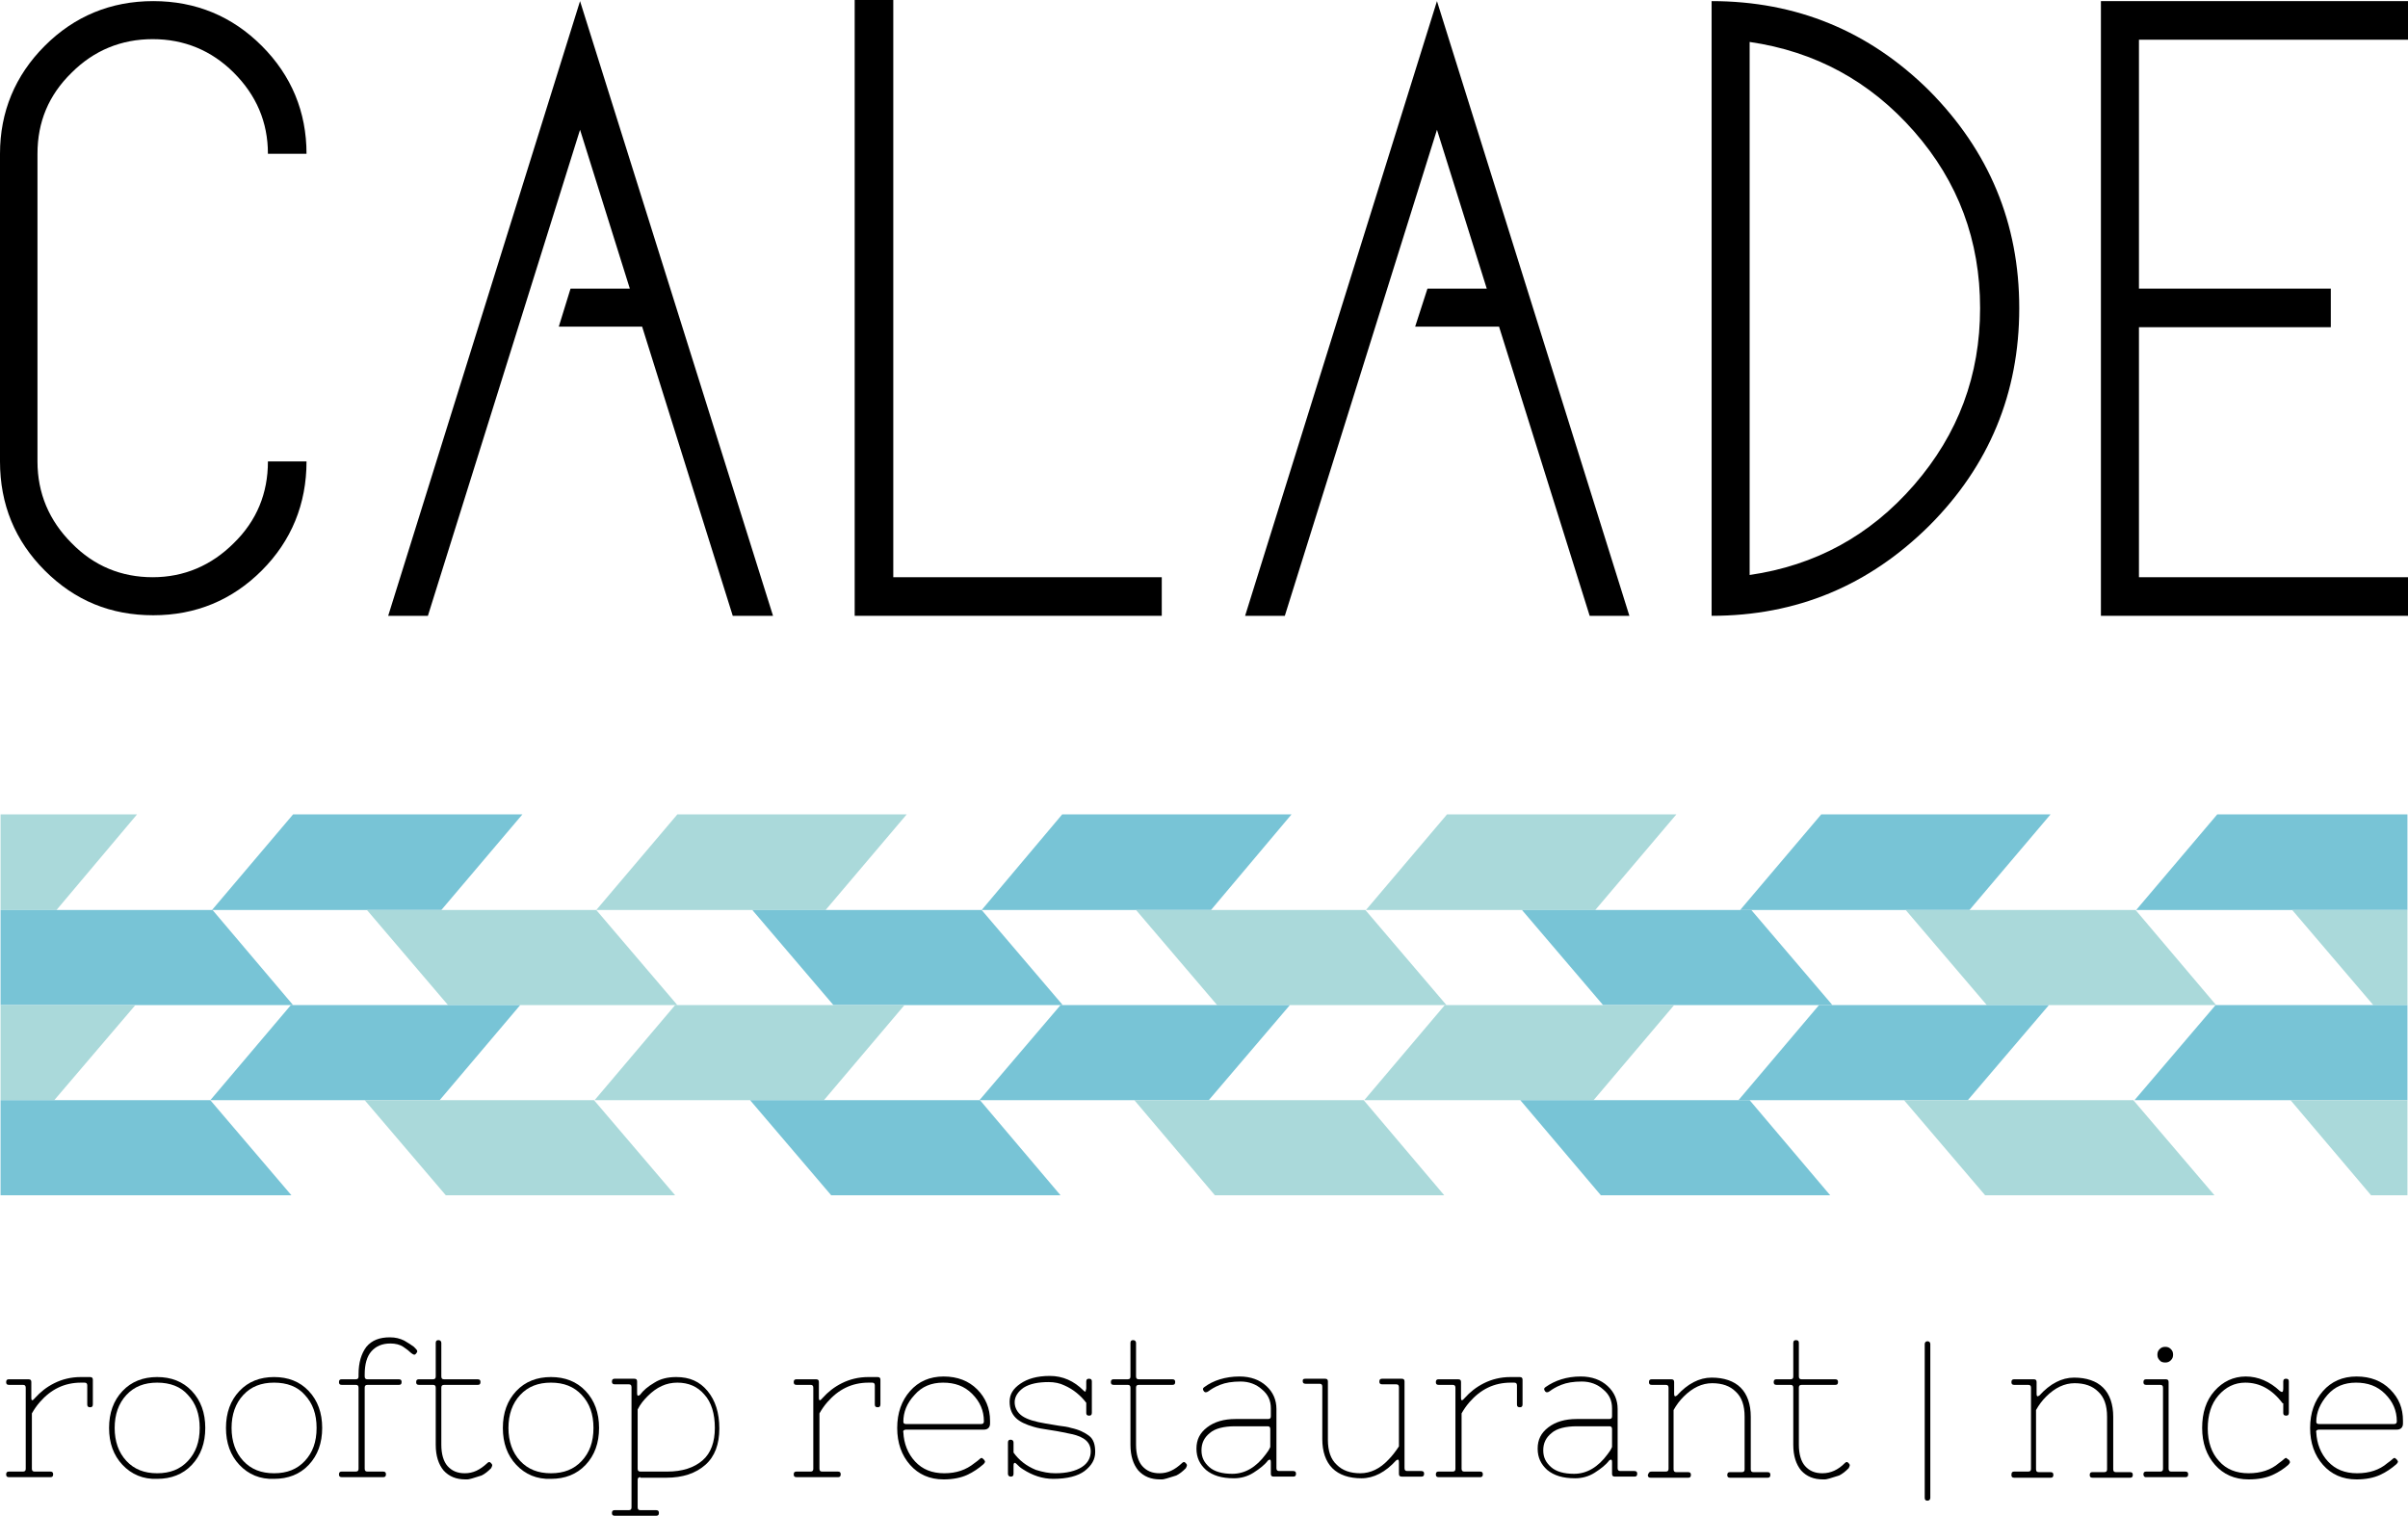<?xml version="1.0" encoding="UTF-8"?><svg id="Calque_1" xmlns="http://www.w3.org/2000/svg" viewBox="0 0 430.5 271"><defs><style>.cls-1{fill:#aad9da;}.cls-1,.cls-2,.cls-3{stroke-width:0px;}.cls-3{fill:#78c4d6;}</style></defs><path class="cls-2" d="M14.5,247.2c-3,0-5.4,1.2-7.4,3.5-.6.7-1,1.3-1.4,2v9.9c0,.4.2.5.5.5h2.8c.4,0,.5.2.5.5,0,.4-.2.5-.5.5H1.6c-.4,0-.5-.2-.5-.5,0-.4.2-.5.5-.5h2.5c.4,0,.5-.2.5-.5v-14.5c0-.4-.2-.5-.5-.5H1.6c-.4,0-.5-.2-.5-.5,0-.4.2-.5.5-.5h3.5c.4,0,.5.2.5.5v2.8c0,.6.2.6.7,0,.9-1,2-1.9,3.4-2.6s3-1.1,4.7-1.1h1.7c.4,0,.5.2.5.5v4.4c0,.4-.2.5-.5.5-.4,0-.5-.2-.5-.5v-3.4c0-.4-.2-.5-.5-.5h-.6Z"/><path class="cls-2" d="M21.9,261.9c-1.6-1.7-2.4-3.9-2.4-6.6s.8-4.9,2.4-6.6c1.6-1.7,3.7-2.5,6.2-2.5s4.6.8,6.2,2.5c1.6,1.7,2.4,3.9,2.4,6.6s-.8,4.9-2.4,6.6c-1.6,1.7-3.7,2.5-6.2,2.5-2.5.1-4.6-.8-6.2-2.5ZM28.1,247.2c-2.3,0-4.1.7-5.5,2.2s-2.1,3.5-2.1,5.9.7,4.4,2.1,5.9c1.4,1.5,3.2,2.2,5.5,2.2s4.1-.7,5.5-2.2,2.1-3.4,2.1-5.9-.7-4.4-2.1-5.9c-1.3-1.5-3.2-2.2-5.5-2.2Z"/><path class="cls-2" d="M42.8,261.9c-1.6-1.7-2.4-3.9-2.4-6.6s.8-4.9,2.4-6.6c1.6-1.7,3.7-2.5,6.2-2.5s4.6.8,6.2,2.5,2.4,3.9,2.4,6.6-.8,4.9-2.4,6.6c-1.6,1.7-3.7,2.5-6.2,2.5-2.5.1-4.6-.8-6.2-2.5ZM49,247.2c-2.3,0-4.1.7-5.5,2.2s-2.1,3.5-2.1,5.9.7,4.4,2.1,5.9,3.2,2.2,5.5,2.2,4.1-.7,5.5-2.2,2.1-3.4,2.1-5.9-.7-4.4-2.1-5.9c-1.3-1.5-3.2-2.2-5.5-2.2Z"/><path class="cls-2" d="M69.7,239.1c1,0,1.8.2,2.6.6.7.4,1.3.8,1.7,1.1.4.4.6.6.6.8,0,.1-.1.3-.3.5-.2.2-.4.1-.8-.2-.3-.3-.8-.7-1.4-1.1-.6-.4-1.4-.6-2.3-.6-1.5,0-2.6.5-3.4,1.4s-1.2,2.3-1.2,4.1v.4c0,.4.2.5.5.5h5.6c.4,0,.5.2.5.5,0,.4-.2.5-.5.5h-5.6c-.4,0-.5.2-.5.5v14.5c0,.4.2.5.5.5h2.8c.4,0,.5.2.5.5,0,.4-.2.5-.5.5h-7.4c-.4,0-.5-.2-.5-.5,0-.4.2-.5.5-.5h2.5c.4,0,.5-.2.5-.5v-14.5c0-.4-.2-.5-.5-.5h-2.5c-.4,0-.5-.2-.5-.5,0-.4.2-.5.5-.5h2.5c.4,0,.5-.2.5-.5v-.4c0-2.1.5-3.7,1.4-4.9,1-1.2,2.4-1.7,4.2-1.7Z"/><path class="cls-2" d="M87.1,261.6c.2-.2.4-.3.6-.1s.3.3.3.5c0,.1-.1.3-.2.5-.6.6-1.1,1-1.7,1.3-1.5.5-2.3.7-2.5.7h-.4c-1.6,0-2.9-.5-3.9-1.6-.9-1.1-1.4-2.6-1.4-4.6v-10.2c0-.4-.2-.5-.5-.5h-2.5c-.4,0-.5-.2-.5-.5,0-.4.2-.5.5-.5h2.5c.4,0,.5-.2.5-.5v-6c0-.4.2-.5.5-.5s.5.2.5.5v6c0,.4.2.5.5.5h6c.4,0,.5.2.5.5,0,.4-.2.5-.5.5h-6c-.4,0-.5.2-.5.5v10.2c0,1.7.4,3,1.1,3.8.8.9,1.8,1.3,3.1,1.3,1.5,0,2.7-.6,4-1.8Z"/><path class="cls-2" d="M92.3,261.9c-1.6-1.7-2.4-3.9-2.4-6.6s.8-4.9,2.4-6.6c1.6-1.7,3.7-2.5,6.2-2.5s4.6.8,6.2,2.5,2.4,3.9,2.4,6.6-.8,4.9-2.4,6.6c-1.6,1.7-3.7,2.5-6.2,2.5-2.5.1-4.6-.8-6.2-2.5ZM98.5,247.2c-2.3,0-4.1.7-5.5,2.2s-2.1,3.5-2.1,5.9.7,4.4,2.1,5.9,3.2,2.2,5.5,2.2,4.1-.7,5.5-2.2,2.1-3.4,2.1-5.9-.7-4.4-2.1-5.9-3.2-2.2-5.5-2.2Z"/><path class="cls-2" d="M114.5,264.1c-.4,0-.5.2-.5.5v4.9c0,.4.2.5.5.5h2.8c.4,0,.5.2.5.5,0,.4-.2.5-.5.5h-7.4c-.4,0-.5-.2-.5-.5,0-.4.2-.5.5-.5h2.5c.4,0,.5-.2.5-.5v-21.5c0-.4-.2-.5-.5-.5h-2.5c-.4,0-.5-.2-.5-.5,0-.4.2-.5.5-.5h3.5c.4,0,.5.2.5.5v2c0,.2,0,.4.1.5s.2,0,.4-.1c.6-.8,1.4-1.5,2.6-2.2,1.1-.7,2.4-1,3.9-1,2.4,0,4.2.8,5.6,2.5s2.1,3.9,2.1,6.7-.8,5-2.5,6.5-4,2.3-7,2.3h-4.6v-.1ZM119.3,263.1c2.7,0,4.8-.7,6.3-2s2.2-3.3,2.2-5.8-.6-4.6-1.9-6c-1.2-1.4-2.8-2.1-4.8-2.1s-3.7.8-5.3,2.4c-.7.7-1.3,1.4-1.8,2.4v10.6c0,.4.2.5.5.5h4.8Z"/><path class="cls-2" d="M155.3,247.2c-3,0-5.4,1.2-7.4,3.5-.6.7-1,1.3-1.4,2v9.9c0,.4.2.5.5.5h2.8c.4,0,.5.2.5.5,0,.4-.2.5-.5.5h-7.4c-.4,0-.5-.2-.5-.5,0-.4.2-.5.5-.5h2.5c.4,0,.5-.2.5-.5v-14.5c0-.4-.2-.5-.5-.5h-2.5c-.4,0-.5-.2-.5-.5,0-.4.2-.5.5-.5h3.5c.4,0,.5.2.5.5v2.8c0,.6.2.6.7,0,.9-1,2-1.9,3.4-2.6s3-1.1,4.7-1.1h1.7c.4,0,.5.2.5.5v4.4c0,.4-.2.5-.5.5-.4,0-.5-.2-.5-.5v-3.4c0-.4-.2-.5-.5-.5h-.6Z"/><path class="cls-2" d="M174.2,261.6c.4-.3.7-.5.9-.7.2-.2.4-.3.5-.2s.3.2.4.4c.2.2.1.4-.2.7-.8.7-1.8,1.4-2.9,1.9s-2.5.8-4.2.8c-2.5,0-4.5-.9-6-2.6-1.5-1.7-2.3-3.9-2.3-6.6s.8-4.9,2.3-6.6c1.5-1.7,3.5-2.6,6-2.6s4.5.8,6,2.3,2.3,3.4,2.3,5.6v.5c0,.7-.4,1.1-1.1,1.1h-13.9c-.4,0-.6.2-.5.5.1,2,.8,3.8,2.1,5.2s3,2.1,5.2,2.1,3.9-.6,5.4-1.8ZM161.5,254.2c0,.3.2.4.5.4h13.4c.4,0,.5-.2.5-.5,0-1.9-.7-3.5-2.1-4.9s-3.1-2-5.2-2-3.8.7-5.1,2.2c-1.4,1.5-2,3.1-2,4.8Z"/><path class="cls-2" d="M188.7,263.4c2,0,3.6-.4,4.7-1.1s1.6-1.7,1.6-2.8c0-1.6-1.1-2.6-3.4-3.1-1-.2-2.3-.5-3.7-.7-1.4-.2-2.5-.4-3.1-.6-1.4-.4-2.5-.9-3.2-1.6-.7-.7-1.1-1.6-1.1-2.9s.6-2.3,1.9-3.2,3-1.4,5.3-1.4,4.3.9,6,2.6c.2.2.4.3.4.1s.1-.3.1-.5v-1.2c0-.4.2-.5.5-.5.4,0,.5.2.5.5v5.6c0,.4-.2.5-.5.5-.4,0-.5-.2-.5-.5v-1.8c-1-1.3-2.3-2.4-3.9-3.1-.8-.4-1.8-.6-2.8-.6-1.9,0-3.4.3-4.5,1-1,.7-1.6,1.6-1.6,2.6s.5,1.9,1.4,2.5,2.3,1,4.1,1.3c.8.1,1.6.3,2.4.4.8.1,1.6.2,2.2.4,1.4.3,2.4.8,3.2,1.4.8.6,1.1,1.6,1.1,2.9s-.6,2.4-1.9,3.4c-1.2.9-3.1,1.4-5.6,1.4-1.9,0-3.7-.6-5.4-1.7-.5-.3-.8-.6-1.1-.9-.3-.3-.4-.3-.5-.2s-.1.3-.1.5v1.4c0,.4-.2.5-.5.5s-.5-.2-.5-.5v-5.6c0-.4.2-.5.5-.5s.5.2.5.5v1.8c1,1.4,2.3,2.4,4,3.1,1.3.4,2.3.6,3.5.6Z"/><path class="cls-2" d="M211.3,261.6c.2-.2.4-.3.6-.1s.3.3.3.5c0,.1-.1.3-.2.5-.6.6-1.1,1-1.7,1.3-1.5.5-2.3.7-2.5.7h-.4c-1.6,0-2.9-.5-3.9-1.6-.9-1.1-1.4-2.6-1.4-4.6v-10.2c0-.4-.2-.5-.5-.5h-2.5c-.4,0-.5-.2-.5-.5,0-.4.2-.5.5-.5h2.5c.4,0,.5-.2.5-.5v-6c0-.4.2-.5.5-.5s.5.2.5.5v6c0,.4.2.5.5.5h6c.4,0,.5.2.5.5,0,.4-.2.5-.5.5h-6c-.4,0-.5.2-.5.5v10.2c0,1.7.4,3,1.1,3.8.8.9,1.8,1.3,3.1,1.3,1.5,0,2.7-.6,4-1.8Z"/><path class="cls-2" d="M221.6,246.1c2,0,3.6.6,4.8,1.7,1.2,1.1,1.8,2.5,1.8,4.1v10.6c0,.4.2.5.5.5h2.5c.4,0,.5.2.5.5,0,.4-.2.5-.5.5h-3.5c-.4,0-.5-.2-.5-.5v-2c0-.2,0-.4-.1-.5s-.2,0-.4.1c-.6.8-1.5,1.5-2.6,2.2s-2.3,1-3.5,1c-2.2,0-3.8-.5-5-1.5-1.1-1-1.7-2.2-1.7-3.8s.6-2.8,1.9-3.8,3-1.5,5.1-1.5h5.8c.4,0,.5-.2.5-.5v-1.4c0-1.4-.5-2.5-1.6-3.4-1-.9-2.3-1.4-3.8-1.4s-2.7.2-3.7.6c-1,.4-1.6.8-2,1.1s-.7.3-.9,0c-.2-.3-.2-.5.1-.7,1.6-1.2,3.8-1.9,6.3-1.9ZM227.1,255.5c0-.4-.2-.5-.5-.5h-5.8c-2,0-3.6.4-4.5,1.2-1,.8-1.5,1.8-1.5,3.1s.5,2.2,1.4,3,2.3,1.2,4.1,1.2c2.3,0,4.3-1.2,6-3.5.3-.4.6-.8.8-1.3v-3.2Z"/><path class="cls-2" d="M233.4,246.5h3.5c.4,0,.5.2.5.5v10.4c0,2,.5,3.5,1.6,4.5,1,1,2.4,1.5,4.2,1.5s3.5-.8,5-2.4c.7-.7,1.3-1.5,1.9-2.4v-10.6c0-.4-.2-.5-.5-.5h-2.5c-.4,0-.5-.2-.5-.5,0-.4.2-.5.5-.5h3.5c.4,0,.5.2.5.5v15.5c0,.4.2.5.5.5h2.5c.4,0,.5.2.5.5,0,.4-.2.5-.5.5h-3.5c-.4,0-.5-.2-.5-.5v-2c0-.2,0-.4-.1-.5s-.2,0-.4.1c-1.9,2.1-4,3.2-6.2,3.2s-4-.6-5.2-1.8-1.8-3-1.8-5.2v-9.4c0-.4-.2-.5-.5-.5h-2.5c-.4,0-.5-.2-.5-.5s.1-.4.5-.4Z"/><path class="cls-2" d="M270.1,247.2c-3,0-5.4,1.2-7.4,3.5-.6.7-1,1.3-1.4,2v9.9c0,.4.2.5.5.5h2.8c.4,0,.5.2.5.5,0,.4-.2.5-.5.5h-7.4c-.4,0-.5-.2-.5-.5,0-.4.2-.5.5-.5h2.5c.4,0,.5-.2.5-.5v-14.5c0-.4-.2-.5-.5-.5h-2.5c-.4,0-.5-.2-.5-.5,0-.4.2-.5.5-.5h3.5c.4,0,.5.2.5.5v2.8c0,.6.2.6.7,0,.9-1,2-1.9,3.4-2.6,1.4-.7,3-1.1,4.7-1.1h1.7c.4,0,.5.2.5.5v4.4c0,.4-.2.5-.5.5-.4,0-.5-.2-.5-.5v-3.4c0-.4-.2-.5-.5-.5h-.6Z"/><path class="cls-2" d="M282.6,246.1c2,0,3.6.6,4.8,1.7,1.2,1.1,1.8,2.5,1.8,4.1v10.6c0,.4.2.5.5.5h2.5c.4,0,.5.2.5.5,0,.4-.2.5-.5.5h-3.5c-.4,0-.5-.2-.5-.5v-2c0-.2,0-.4-.1-.5s-.2,0-.4.1c-.6.8-1.5,1.5-2.6,2.2s-2.3,1-3.5,1c-2.2,0-3.8-.5-5-1.5-1.1-1-1.7-2.2-1.7-3.8s.6-2.8,1.9-3.8,3-1.5,5.1-1.5h5.8c.4,0,.5-.2.5-.5v-1.4c0-1.4-.5-2.5-1.6-3.4-1-.9-2.3-1.4-3.8-1.4s-2.7.2-3.7.6c-1,.4-1.6.8-2,1.1s-.7.3-.9,0c-.2-.3-.2-.5.1-.7,1.7-1.2,3.8-1.9,6.3-1.9ZM288.2,255.5c0-.4-.2-.5-.5-.5h-5.8c-2,0-3.6.4-4.5,1.2-1,.8-1.5,1.8-1.5,3.1s.5,2.2,1.4,3,2.3,1.2,4.1,1.2c2.3,0,4.3-1.2,6-3.5.3-.4.6-.8.8-1.3v-3.2Z"/><path class="cls-2" d="M295.3,263.1h2.5c.4,0,.5-.2.5-.5v-14.5c0-.4-.2-.5-.5-.5h-2.5c-.4,0-.5-.2-.5-.5,0-.4.2-.5.5-.5h3.5c.4,0,.5.2.5.5v2c0,.2,0,.4.1.5s.2,0,.4-.1c1.9-2.1,4-3.2,6.2-3.2s4,.6,5.2,1.8,1.8,3,1.8,5.2v9.4c0,.4.2.5.5.5h2.5c.4,0,.5.2.5.5,0,.4-.2.5-.5.5h-6.7c-.4,0-.5-.2-.5-.5,0-.4.2-.5.5-.5h2.1c.4,0,.5-.2.5-.5v-9.4c0-2-.5-3.5-1.6-4.5-1-1-2.4-1.5-4.2-1.5s-3.5.8-5.1,2.4c-.7.7-1.3,1.5-1.8,2.4v10.6c0,.4.2.5.5.5h2.1c.4,0,.5.2.5.5,0,.4-.2.5-.5.5h-6.7c-.4,0-.5-.2-.5-.5.2-.5.3-.6.7-.6Z"/><path class="cls-2" d="M329.8,261.6c.2-.2.4-.3.6-.1.2.2.3.3.3.5,0,.1-.1.3-.2.5-.6.6-1.1,1-1.7,1.3-1.5.5-2.3.7-2.5.7h-.4c-1.6,0-2.9-.5-3.9-1.6-.9-1.1-1.4-2.6-1.4-4.6v-10.2c0-.4-.2-.5-.5-.5h-2.5c-.4,0-.5-.2-.5-.5,0-.4.2-.5.5-.5h2.5c.4,0,.5-.2.5-.5v-6c0-.4.2-.5.5-.5.4,0,.5.2.5.5v6c0,.4.2.5.5.5h6c.4,0,.5.2.5.5,0,.4-.2.5-.5.5h-6c-.4,0-.5.2-.5.5v10.2c0,1.7.4,3,1.1,3.8.8.9,1.8,1.3,3.1,1.3,1.5,0,2.8-.6,4-1.8Z"/><path class="cls-2" d="M344.1,267.8v-27.5c0-.3.2-.5.5-.5s.5.2.5.5v27.5c0,.3-.2.5-.5.5s-.5-.1-.5-.5Z"/><path class="cls-2" d="M360.1,263.1h2.5c.4,0,.5-.2.5-.5v-14.5c0-.4-.2-.5-.5-.5h-2.5c-.4,0-.5-.2-.5-.5,0-.4.2-.5.5-.5h3.5c.4,0,.5.2.5.5v2c0,.2,0,.4.1.5s.2,0,.4-.1c1.9-2.1,4-3.2,6.2-3.2s4,.6,5.2,1.8,1.8,3,1.8,5.2v9.4c0,.4.2.5.5.5h2.5c.4,0,.5.2.5.5,0,.4-.2.5-.5.5h-6.7c-.4,0-.5-.2-.5-.5,0-.4.2-.5.5-.5h2.1c.4,0,.5-.2.5-.5v-9.4c0-2-.5-3.5-1.6-4.5-1-1-2.4-1.5-4.2-1.5s-3.5.8-5.1,2.4c-.7.7-1.3,1.5-1.8,2.4v10.6c0,.4.2.5.5.5h2.1c.4,0,.5.2.5.5,0,.4-.2.5-.5.5h-6.5c-.4,0-.5-.2-.5-.5,0-.5.2-.6.5-.6Z"/><path class="cls-2" d="M383.2,263.6c0-.4.2-.5.5-.5h2.5c.4,0,.5-.2.5-.5v-14.5c0-.4-.2-.5-.5-.5h-2.5c-.4,0-.5-.2-.5-.5,0-.4.2-.5.5-.5h3.5c.4,0,.5.2.5.5v15.5c0,.4.2.5.5.5h2.5c.4,0,.5.2.5.5,0,.4-.2.5-.5.5h-7.1c-.2,0-.4-.2-.4-.5ZM386.1,243.2c-.3-.3-.4-.6-.4-1s.1-.7.4-1c.3-.3.6-.4,1-.4s.7.1,1,.4c.3.3.4.6.4,1s-.1.7-.4,1c-.3.3-.6.4-1,.4-.4,0-.8-.1-1-.4Z"/><path class="cls-2" d="M408.1,250.9c-1.9-2.5-4.1-3.7-6.7-3.7-1.9,0-3.5.8-4.8,2.3s-1.9,3.5-1.9,5.9.7,4.4,2,5.8c1.3,1.5,3.1,2.2,5.3,2.2s4-.6,5.4-1.8c.4-.3.7-.5.9-.7s.4-.3.5-.2.2.2.4.3c.1.1.2.3.2.4s-.1.3-.3.5c-.8.7-1.7,1.3-2.8,1.8s-2.5.8-4.3.8c-2.5,0-4.5-.9-6-2.6-1.5-1.7-2.3-3.9-2.3-6.6s.7-4.9,2.2-6.6,3.4-2.6,5.6-2.6,4.3.9,6.1,2.6c.4.3.6.2.6-.4v-1.3c0-.4.2-.5.5-.5.4,0,.5.2.5.5v5.6c0,.4-.2.5-.5.5-.4,0-.5-.2-.5-.5v-1.7h-.1Z"/><path class="cls-2" d="M426.8,261.6c.4-.3.7-.5.9-.7s.4-.3.5-.2.3.2.4.4c.2.2.1.4-.2.7-.8.7-1.8,1.4-2.9,1.9-1.1.5-2.5.8-4.2.8-2.5,0-4.5-.9-6-2.6-1.5-1.7-2.3-3.9-2.3-6.6s.8-4.9,2.3-6.6c1.5-1.7,3.5-2.6,6-2.6s4.5.8,6,2.3c1.6,1.6,2.3,3.4,2.3,5.6v.5c0,.7-.4,1.1-1.1,1.1h-13.9c-.4,0-.6.2-.5.5.1,2,.8,3.8,2.1,5.2s3,2.1,5.2,2.1,4-.6,5.4-1.8ZM414.1,254.2c0,.3.2.4.5.4h13.4c.4,0,.5-.2.5-.5,0-1.9-.7-3.5-2.1-4.9-1.4-1.4-3.1-2-5.2-2s-3.8.7-5.1,2.2c-1.3,1.5-2,3.1-2,4.8Z"/><polygon class="cls-3" points="37.9 162.7 52.4 145.6 93.4 145.6 78.9 162.7 37.9 162.7"/><polyline class="cls-1" points=".1 162.7 .1 145.6 24.5 145.6 10.1 162.7 .1 162.7"/><polygon class="cls-1" points="65.6 162.7 80.1 179.7 121.1 179.7 106.6 162.7 65.6 162.7"/><polygon class="cls-3" points=".1 162.7 .1 176.2 .1 179.7 52.4 179.7 38 162.7 .1 162.7"/><polygon class="cls-3" points="175.5 162.7 189.9 145.6 230.9 145.6 216.5 162.7 175.5 162.7"/><polyline class="cls-1" points="106.6 162.7 121.1 145.6 162.1 145.6 147.6 162.7 106.6 162.7"/><polygon class="cls-1" points="203.1 162.7 217.6 179.7 258.6 179.7 244.1 162.7 203.1 162.7"/><polygon class="cls-3" points="134.5 162.7 149 179.7 190 179.7 175.5 162.7 134.5 162.7"/><polygon class="cls-3" points="311.1 162.7 325.6 145.6 366.6 145.6 352.1 162.7 311.1 162.7"/><polyline class="cls-1" points="244.2 162.7 258.7 145.6 299.7 145.6 285.2 162.7 244.2 162.7"/><polygon class="cls-1" points="340.7 162.7 355.2 179.7 396.2 179.7 381.8 162.7 340.7 162.7"/><polygon class="cls-3" points="272.1 162.7 286.6 179.7 327.6 179.7 313.1 162.7 272.1 162.7"/><polygon class="cls-3" points="37.6 196.7 52 179.7 93 179.7 78.6 196.7 37.6 196.7"/><polyline class="cls-1" points=".1 196.7 .1 179.7 24.2 179.7 9.7 196.7 .1 196.7"/><polygon class="cls-1" points="65.2 196.7 79.7 213.7 120.7 213.7 106.2 196.7 65.2 196.7"/><polygon class="cls-3" points=".1 196.7 .1 210.6 .1 213.7 52.1 213.7 37.6 196.7 .1 196.7"/><polygon class="cls-3" points="175.1 196.7 189.6 179.7 230.6 179.7 216.1 196.7 175.1 196.7"/><polyline class="cls-1" points="106.3 196.7 120.7 179.7 161.7 179.7 147.3 196.7 106.3 196.7"/><polygon class="cls-1" points="202.8 196.7 217.2 213.7 258.2 213.7 243.8 196.7 202.8 196.7"/><polygon class="cls-3" points="134.1 196.7 148.6 213.7 189.6 213.7 175.2 196.7 134.1 196.7"/><polygon class="cls-3" points="310.8 196.7 325.2 179.7 366.3 179.7 351.8 196.7 310.8 196.7"/><polyline class="cls-1" points="243.9 196.7 258.3 179.7 299.3 179.7 284.9 196.7 243.9 196.7"/><polygon class="cls-1" points="340.4 196.7 354.9 213.7 395.9 213.7 381.4 196.7 340.4 196.7"/><polygon class="cls-3" points="271.8 196.7 286.2 213.7 327.2 213.7 312.8 196.7 271.8 196.7"/><polyline class="cls-3" points="381.9 162.7 396.4 145.6 430.4 145.6 430.4 162.7 381.9 162.7"/><polygon class="cls-1" points="409.8 162.7 424.3 179.7 430.4 179.7 430.4 162.7 409.8 162.7"/><polyline class="cls-3" points="381.6 196.7 396.1 179.7 430.4 179.7 430.4 196.7 381.6 196.7"/><polygon class="cls-1" points="409.5 196.7 423.9 213.7 430.4 213.7 430.4 196.7 409.5 196.7"/><path class="cls-2" d="M12.8,13c4-4,8.9-6,14.5-6s10.5,2,14.5,6c4,4,6.1,8.8,6.1,14.5h6.9c0-7.5-2.7-14-8-19.3S35,.2,27.4.2,13.3,2.9,8,8.2,0,20,0,27.5v55c0,7.7,2.7,14.2,8,19.5,5.4,5.4,11.8,8,19.4,8s14.1-2.7,19.4-8,8-11.9,8-19.5h-6.9c0,5.7-2,10.6-6.1,14.6-4,4-8.9,6.1-14.5,6.1s-10.5-2-14.5-6.1c-4-4-6.1-8.9-6.1-14.6V27.5c0-5.7,2-10.5,6.1-14.5Z"/><polygon class="cls-2" points="69.4 110.1 76.5 110.1 103.7 23.2 112.6 51.6 102 51.6 99.9 58.4 114.8 58.4 131 110.1 138.2 110.1 103.7 .2 69.4 110.1"/><polygon class="cls-2" points="159.7 0 152.8 0 152.8 110.1 207.7 110.1 207.7 103.2 159.7 103.2 159.7 0"/><polygon class="cls-2" points="222.6 110.1 229.7 110.1 256.9 23.2 265.8 51.6 255.2 51.6 253 58.4 268 58.4 284.2 110.1 291.3 110.1 256.9 .2 222.6 110.1"/><path class="cls-2" d="M306,.2v109.9c15.2,0,28.1-5.4,38.9-16.1,10.7-10.7,16.1-23.7,16.1-38.9s-5.4-28.1-16.1-38.9C334.1,5.5,321.1.2,306,.2ZM342.2,86.7c-7.9,9.1-17.7,14.4-29.4,16.1V7.5c11.7,1.7,21.5,7,29.4,16s11.8,19.5,11.8,31.6c0,12-3.9,22.5-11.8,31.6Z"/><polygon class="cls-2" points="430.5 7.1 430.5 .2 375.6 .2 375.6 110.1 430.5 110.1 430.5 103.2 382.4 103.2 382.4 58.5 416.7 58.5 416.7 51.6 382.4 51.6 382.4 7.1 430.5 7.1"/></svg>